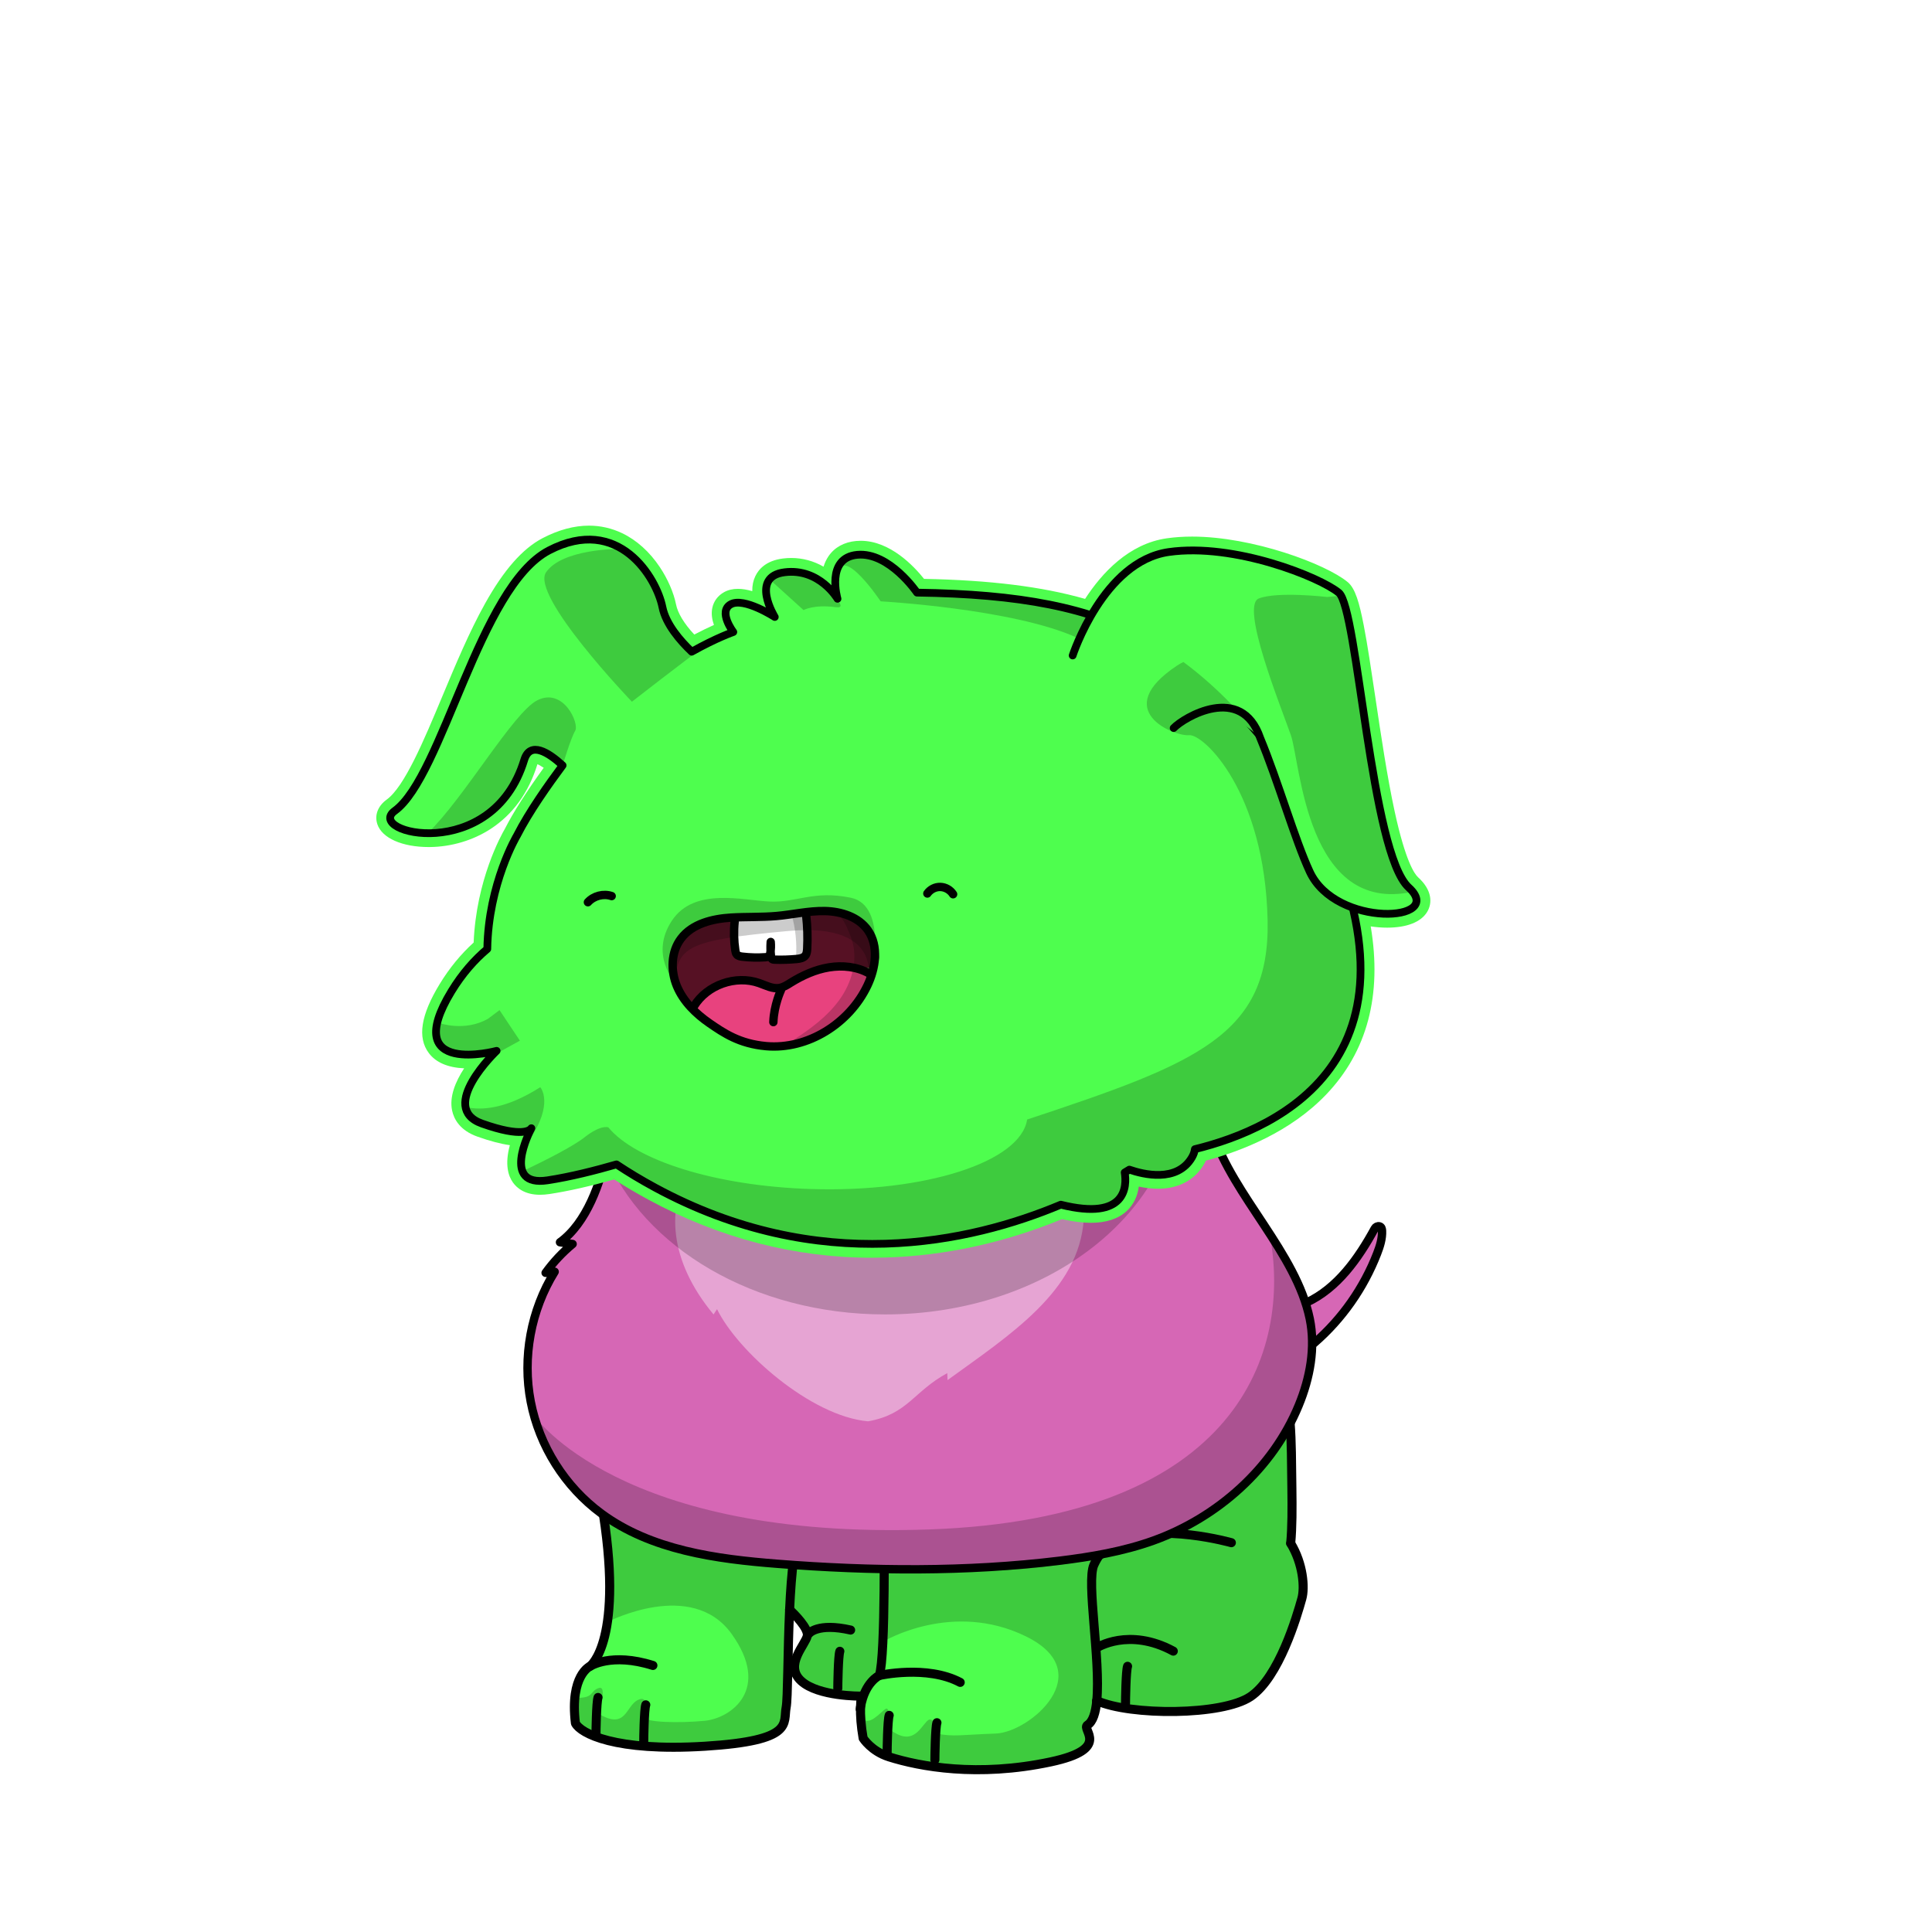 <svg xmlns="http://www.w3.org/2000/svg" xmlns:xlink="http://www.w3.org/1999/xlink" viewBox="0 0 3000 3000" width="100%" height="100%"> <g id="Radog-Legs" class="legs">  <defs>   <style>    @keyframes radog-legs-fade {     0% { opacity: 0; }     50% { opacity: .75; }     100% { opacity: 0; }    }    #radog-legs-glow {     filter: url(#radog-legs-blur);     animation-duration: 2s;     animation-name: radog-legs-fade;     animation-fill-mode: forwards;     animation-iteration-count: infinite;     animation-delay: 0s;    }   </style>   <filter id="radog-legs-blur">    <feGaussianBlur stdDeviation="50" />   </filter>  </defs>  <g>   <path id="radog-legs-glow" d="M2004.2,2396.5c2.3-25.48,2.25-54,1.82-85.88-2.14-158.1,4.98-216.63-161.63-230.18-166.62-13.55-576.15-19.3-684.48-20.08-108.32-.79-145.17,8.74-158.19,22.47,0,0-105.23,32.75-67.95,249.11,37.27,216.36-17.67,255.51-17.67,255.51,0,0-31.52,13.98-22.58,88.4,8.13,15.7,61.36,44.35,201.25,35.67,139.9-8.68,121.03-35.52,125.98-60.44,2.66-13.41,2.25-84.35,5.36-151.66,7.14,6.78,29.55,29.08,27.48,40.52-2.46,13.58-36.37,45.67-9.62,70.16,26.75,24.49,92.78,23.59,92.78,23.59l.82,.08c-.73,5.14-1.2,10.79-1.36,16.98-.34,13.4,.77,29.38,4.07,48.4,0,0,12.71,20.16,40.01,28.83,47.76,15.16,137.81,32.01,251.07,7.89,95.86-20.41,46.68-50.54,57.34-57.25,8.3-5.23,12.56-19.09,14.36-37.8,51.96,23.4,194.62,23.35,238.65-6.3,44.5-29.97,72.27-125.22,79.82-152.44,4.69-16.92,1.97-53.81-17.35-85.59Zm-267.32-3.02l-1.34,.27c.61-.15,1.08-.25,1.45-.32,.32-.05,.53-.09,.63-.1l-.73,.15Z" style="fill: #4efe4e;"/>   <g>    <g>     <path d="M1337.58,2633.78l-.82-.08s-66.03,.9-92.78-23.59c-26.75-24.49,7.16-56.57,9.62-70.16,2.07-11.44-20.34-33.74-27.48-40.52,2.66-57.75,7.92-112.82,19.93-126.54,26.02-29.73,126.62-13.02,126.62-13.02,0,0,2.88,212.31-7.28,241.81,0,0-22.61,10.12-29.17,49.08,.16-6.19,.63-11.84,1.36-16.98Z" style="fill: #4efe4e;"/>     <path d="M1737.61,2393.33c-.11,.01-.32,.04-.63,.1-.36,.06-.84,.17-1.45,.32l1.34-.27,.73-.15Zm-364.94-33.47s-100.61-16.71-126.62,13.02c-12.01,13.72-17.28,68.79-19.93,126.54-3.11,67.31-2.7,138.25-5.36,151.66-4.95,24.92,13.92,51.77-125.98,60.44-139.9,8.68-193.12-19.97-201.25-35.67-8.94-74.43,22.58-88.4,22.58-88.4,0,0,54.94-39.15,17.67-255.51-37.28-216.36,67.95-249.11,67.95-249.11,13.02-13.73,49.87-23.26,158.19-22.47,108.33,.78,517.87,6.53,684.48,20.08,166.61,13.55,159.48,72.08,161.63,230.18,.43,31.89,.48,60.4-1.82,85.88,19.32,31.78,22.04,68.68,17.35,85.59-7.55,27.21-35.32,122.47-79.82,152.44-44.03,29.65-186.68,29.69-238.65,6.3-1.8,18.71-6.06,32.57-14.36,37.8-10.66,6.72,38.52,36.84-57.34,57.25-113.27,24.13-203.31,7.28-251.07-7.89-27.31-8.67-40.01-28.83-40.01-28.83-3.3-19.02-4.42-35-4.07-48.4,6.56-38.96,29.17-49.08,29.17-49.08,10.16-29.5,7.28-241.81,7.28-241.81Z" style="fill: #4efe4e;"/>    </g>    <g>     <line x1="1337.58" y1="2633.78" x2="1336.76" y2="2633.7" style="fill: none; stroke: #000; stroke-linecap: round; stroke-linejoin: round; stroke-width: 14.06px;"/>     <line x1="1737.68" y1="2393.32" x2="1737.61" y2="2393.33" style="fill: none; stroke: #000; stroke-linecap: round; stroke-linejoin: round; stroke-width: 14.06px;"/>     <path d="M1337.58,2633.78c-.73,5.14-1.2,10.79-1.36,16.98-.34,13.4,.77,29.38,4.07,48.4,0,0,12.71,20.16,40.01,28.83,47.76,15.16,137.81,32.01,251.07,7.89,95.86-20.41,46.68-50.54,57.34-57.25,8.3-5.23,12.56-19.09,14.36-37.8" style="fill: none; stroke: #000; stroke-linecap: round; stroke-linejoin: round; stroke-width: 14.06px;"/>     <path d="M1735.54,2393.75c.61-.15,1.08-.25,1.45-.32,.32-.05,.53-.09,.63-.1" style="fill: none; stroke: #000; stroke-linecap: round; stroke-linejoin: round; stroke-width: 14.06px;"/>     <path d="M1735.54,2393.75c-6.19,1.54-24.39,8.33-36.98,36.24-11.91,26.37,10.67,146.91,4.52,210.83" style="fill: none; stroke: #000; stroke-linecap: round; stroke-linejoin: round; stroke-width: 14.06px;"/>     <path d="M1335.71,2654.05c.16-1.12,.32-2.21,.51-3.29,6.56-38.96,29.17-49.08,29.17-49.08,10.16-29.5,7.28-241.81,7.28-241.81,0,0-100.61-16.71-126.62,13.02-12.01,13.72-17.28,68.79-19.93,126.54" style="fill: none; stroke: #000; stroke-linecap: round; stroke-linejoin: round; stroke-width: 14.06px;"/>     <polyline points="1735.54 2393.75 1736.88 2393.48 1737.61 2393.33" style="fill: none; stroke: #000; stroke-linecap: round; stroke-linejoin: round; stroke-width: 14.06px;"/>     <path d="M2004.2,2396.5c2.3-25.48,2.25-54,1.82-85.88-2.14-158.1,4.98-216.63-161.63-230.18-166.62-13.55-576.15-19.3-684.48-20.08-108.32-.79-145.17,8.74-158.19,22.47,0,0-105.23,32.75-67.95,249.11,37.27,216.36-17.67,255.51-17.67,255.51,0,0-31.52,13.98-22.58,88.4,8.13,15.7,61.36,44.35,201.25,35.67,139.9-8.68,121.03-35.52,125.98-60.44,2.66-13.41,2.25-84.35,5.36-151.66" style="fill: none; stroke: #000; stroke-linecap: round; stroke-linejoin: round; stroke-width: 14.06px;"/>     <path d="M1708.9,2414.04c7.5-8.89,17.07-15.59,27.98-20.56,.03-.02,.07-.03,.1-.05,64.5-29.32,175.08,2.05,175.08,2.05" style="fill: none; stroke: #000; stroke-linecap: round; stroke-linejoin: round; stroke-width: 14.06px;"/>     <path d="M2004.2,2396.5c19.32,31.78,22.04,68.68,17.35,85.59-7.55,27.21-35.32,122.47-79.82,152.44-44.03,29.65-186.68,29.69-238.65,6.3" style="fill: none; stroke: #000; stroke-linecap: round; stroke-linejoin: round; stroke-width: 14.06px;"/>     <path d="M1336.76,2633.7s-66.03,.9-92.78-23.59c-26.75-24.49,7.16-56.57,9.62-70.16,2.07-11.44-20.34-33.74-27.48-40.52" style="fill: none; stroke: #000; stroke-linecap: round; stroke-linejoin: round; stroke-width: 14.06px;"/>    </g>   </g>   <path d="M916.1,2587.45s32.72-21.91,97.72-1.33" style="fill: none; stroke: #000; stroke-linecap: round; stroke-miterlimit: 10; stroke-width: 14.06px;"/>   <path d="M1365.38,2601.68s73.74-16.81,125.63,10.72" style="fill: none; stroke: #000; stroke-linecap: round; stroke-linejoin: round; stroke-width: 14.06px;"/>   <path d="M925.46,2693.49c-.05-3.39,.63-50.84,3.18-57.65" style="fill: none; stroke: #000; stroke-linecap: round; stroke-linejoin: round; stroke-width: 14.06px;"/>   <path d="M999.58,2704.91c-.05-3.39,.63-50.84,3.18-57.65" style="fill: none; stroke: #000; stroke-linecap: round; stroke-linejoin: round; stroke-width: 14.06px;"/>   <path d="M1377.57,2721.25c-.05-3.39,.63-50.84,3.18-57.65" style="fill: none; stroke: #000; stroke-linecap: round; stroke-linejoin: round; stroke-width: 14.06px;"/>   <path d="M1451.69,2732.67c-.05-3.39,.63-50.84,3.18-57.65" style="fill: none; stroke: #000; stroke-linecap: round; stroke-linejoin: round; stroke-width: 14.06px;"/>   <path d="M1747.7,2645.07c-.05-3.39,.63-50.84,3.18-57.65" style="fill: none; stroke: #000; stroke-linecap: round; stroke-linejoin: round; stroke-width: 14.06px;"/>   <path d="M1300.93,2621.76c-.05-3.39,.63-50.84,3.18-57.65" style="fill: none; stroke: #000; stroke-linecap: round; stroke-linejoin: round; stroke-width: 14.06px;"/>   <path d="M1702.94,2558.7s49.75-32.3,118.95,5.16" style="fill: none; stroke: #000; stroke-linecap: round; stroke-linejoin: round; stroke-width: 14.06px;"/>   <path d="M1256.19,2536.52s12.98-17.12,64.65-5.39" style="fill: none; stroke: #000; stroke-linecap: round; stroke-linejoin: round; stroke-width: 14.06px;"/>   <path d="M1337.58,2633.78c-.17,1.18-.31,2.38-.45,3.61-.1,.9-.19,1.83-.27,2.76-.03,.29-.06,.57-.08,.85-.1,1.17-.19,2.36-.26,3.58,0,.04,0,.07,0,.11-.08,1.28-.14,2.58-.2,3.9,3.42-13.64,9.65-32.68,18.64-37.73,14.42-8.1,16.89-20.56,16.72-32.98-.02-1.64,.08-12.8,.27-30.94,.42,1.02,.65,1.56,.65,1.56,0,0,106.13-63.56,220.48-7.51,114.35,56.05,5.98,149.01-46.83,150.86-52.81,1.85-65.97,5.41-91.14,.11,0,0-4.39-31.57-16.11-18.98-11.72,12.58-23.25,38.72-57.95,12.08,0,0,2.15-36.17-5.71-31.55-7.86,4.62-27.33,29.74-36.81,12.92-.35,.31-1.04,.84-1.97,1.55,.56,9.36,1.75,19.71,3.74,31.17,0,0,12.71,20.16,40.01,28.83,47.76,15.16,137.81,32.01,251.07,7.89,95.86-20.41,46.68-50.54,57.34-57.25,8.3-5.23,12.56-19.09,14.36-37.8,51.96,23.4,194.62,23.35,238.65-6.3,44.5-29.97,72.27-125.22,79.82-152.44,4.69-16.92,1.97-53.81-17.35-85.59,2.3-25.48,2.25-54,1.82-85.88-2.14-158.1,4.98-216.63-161.63-230.18-132.06-10.74-416.72-16.58-583.06-18.93h0c-31.16-.44-58.18-.76-79.26-.96-.16,0-.32,0-.48,0-.77,0-1.52-.01-2.28-.02-.24,0-.47,0-.71,0-.68,0-1.35-.01-2.01-.02-.43,0-.85,0-1.27-.01-.87,0-1.72-.02-2.56-.02-.49,0-.98,0-1.46-.01-.51,0-1.01,0-1.51-.01-.4,0-.8,0-1.2-.01-.47,0-.93,0-1.39-.01-.43,0-.87,0-1.29-.01-.4,0-.79,0-1.19,0-.57,0-1.13,0-1.69-.01-.23,0-.46,0-.69,0-.83,0-1.65-.01-2.45-.02-108.32-.79-145.17,8.74-158.19,22.47,0,0-105.23,32.75-67.95,249.11,.43,2.49,.84,4.95,1.25,7.39,.08,.48,.16,.95,.24,1.43,.39,2.36,.76,4.69,1.13,7,.07,.42,.13,.85,.2,1.27,.35,2.23,.69,4.44,1.02,6.63,.03,.2,.06,.4,.09,.6,.34,2.3,.67,4.57,1,6.83,.07,.46,.13,.92,.2,1.38,.31,2.22,.62,4.42,.91,6.59,.04,.33,.09,.66,.13,1,.27,2.05,.54,4.08,.79,6.09,.04,.29,.07,.58,.11,.86,.27,2.14,.53,4.25,.77,6.34,.05,.43,.1,.85,.15,1.28,.25,2.1,.48,4.18,.71,6.24,.02,.2,.04,.41,.07,.61,.21,1.96,.42,3.89,.61,5.81,.03,.32,.07,.65,.1,.97,.2,2,.39,3.97,.57,5.92,.03,.37,.07,.73,.1,1.1,.18,2,.36,3.99,.53,5.95,0,.02,0,.04,0,.07,.16,1.95,.32,3.88,.46,5.79,.02,.32,.05,.64,.07,.95,.14,1.87,.27,3.72,.39,5.55,.02,.3,.04,.59,.06,.88,.12,1.87,.24,3.73,.34,5.56,0,0,0,.01,0,.02,.11,1.85,.2,3.67,.29,5.48,.01,.29,.03,.57,.04,.86,.08,1.77,.16,3.52,.22,5.25,0,.19,.01,.38,.02,.57,.06,1.73,.12,3.44,.17,5.13,0,.08,0,.15,0,.23,.05,1.72,.09,3.42,.12,5.11,0,.23,0,.47,.01,.7,.03,1.68,.05,3.35,.07,4.99,0,.06,0,.12,0,.18,.01,1.66,.02,3.3,.01,4.92,0,.1,0,.19,0,.29,0,1.61-.02,3.21-.04,4.78,0,.17,0,.34,0,.5-.04,3.2-.12,6.31-.22,9.35,0,.09,0,.19,0,.28-.05,1.51-.11,3.01-.18,4.48,0,.09,0,.18-.01,.26-.14,2.99-.3,5.89-.5,8.72,0,.07,0,.14-.01,.21-.1,1.43-.2,2.83-.32,4.22h0c-.23,2.81-.48,5.54-.76,8.18,0,.03,0,.05,0,.08-.42,3.97-.89,7.76-1.41,11.37h.96s129.85-67.29,191.78,18.85c61.93,86.13-.87,131.04-41.76,134.98-40.89,3.94-92.43,2.38-93.86-5.5,0,0,10.08-36.28-9.61-26.98-19.69,9.3-17.85,47.68-61.79,21.17,0,0,15.25-44.26,.78-39.54-14.47,4.71-6.39,15.9-35.46,15.16-.57-.01-1.14,0-1.7,.02,0,0,0,0,0,0-.32,3.28-.53,6.78-.62,10.49,0,.13,0,.25,0,.38-.01,.6-.02,1.21-.03,1.83,0,.24,0,.47,0,.71,0,.57,0,1.15,0,1.73,0,.29,0,.59,0,.88,0,.56,.01,1.12,.02,1.69,0,.33,.02,.67,.02,1.01,.01,.55,.02,1.1,.04,1.66,.03,.85,.06,1.7,.1,2.57,.02,.42,.04,.85,.07,1.28,.03,.54,.06,1.07,.09,1.62,.03,.43,.06,.86,.08,1.3,.04,.56,.08,1.12,.12,1.69,.03,.43,.07,.86,.1,1.3,.05,.6,.1,1.2,.15,1.81,.04,.41,.07,.82,.11,1.24,.06,.68,.13,1.38,.2,2.07,.04,.35,.07,.7,.11,1.06,.11,1.06,.23,2.12,.36,3.2,8.13,15.7,61.36,44.35,201.25,35.67,139.9-8.68,121.03-35.52,125.98-60.44,2.66-13.41,2.25-84.35,5.36-151.66,7.14,6.78,29.55,29.08,27.48,40.52-2.46,13.58-36.37,45.67-9.62,70.16,26.75,24.49,92.78,23.59,92.78,23.59l.82,.08Zm399.4-240.35c.32-.05,.53-.09,.63-.1l-.73,.15-1.34,.27c.61-.15,1.08-.25,1.45-.32Z" style="opacity: .2;"/>  </g> </g> <g id="Tiny-Tail" class="body">  <defs>   <style>    .arm-back {     clip-path: url(#body-mask);    }    @keyframes waggle-tail {     0% { transform: rotate(0deg); }     20% { transform: rotate(0deg); }     25% { transform: rotate(-30deg); }     30% { transform: rotate(30deg); }     35% { transform: rotate(-30deg); }     40% { transform: rotate(30deg); }     45% { transform: rotate(-30deg); }     50% { transform: rotate(30deg); }     55% { transform: rotate(-30deg); }     55% { transform: rotate(0deg); }     100% { transform: rotate(0deg); }    }    #tiny-tail-tail {     transform-origin: 1988px 2066px;     animation-duration: 1s;     animation-name: waggle-tail;     animation-fill-mode: forwards;     animation-iteration-count: infinite;     animation-delay: 1s;    }   </style>   <clipPath id="body-mask">    <path d="M-5.9-10.41V3007.37H3007.37V-10.41H-5.9ZM2022.61,2184.85c-19.84,48.19-51.74,93.33-92.25,130.55-39.44,36.22-86.94,64.92-137.36,83.02-50.51,18.08-102.76,26.1-147.21,31.55-72.88,8.9-149.52,13.33-231.32,13.33-65.49,0-134.29-2.84-207.12-8.52-91.85-7.16-196.62-19.8-277.53-79.44-57.62-42.46-98.47-107.17-112.07-177.54-12.77-65.98-1.36-136.3,31.3-195.03l-1.05,.13c-2.56,.31-5.06-.94-6.37-3.16-1.31-2.22-1.18-5.01,.33-7.1,9.47-13.14,20.27-25.36,32.23-36.48l-5.53-.76c-2.63-.36-4.78-2.29-5.42-4.87-.64-2.57,.35-5.28,2.5-6.84,43.22-31.23,63.11-100.1,71.12-138.38,9.05-43.07,22.02-80.91,39.17-114.01,17.14-33.1,38.45-61.46,64.17-85.52,45.28-42.02,106.49-73.7,177.03-91.62,124.41-31.62,267.51-20.68,425.33,32.53,47.34,15.96,108.06,39.45,157.75,79.69,50.69,41.03,83.05,95.99,88.88,150.89,14.76,44.26,43.24,87.29,70.79,128.91,33.62,50.81,68.4,103.35,80.15,160.17,8.65,41.95,2.59,89.84-17.52,138.5Z" style="fill: #24ff24;"/>   </clipPath>  </defs>  <g>   <path id="tiny-tail-tail" d="M2028.73,2022.64c48.13-22.32,80.64-68.64,105.93-114.96,1.42-2.58,4.39-4.13,7.23-3.48,3.35,.77,4,4.13,4.13,7.1,.52,12-3.23,23.87-7.61,35.1-20.64,53.29-54.32,101.54-97.42,138.83-10.06,8.26-21.93,14.84-34.84,17.03s-26.84-.39-37.16-8.39c-5.42-4.26-9.81-10.32-10.71-17.16-.65-5.68,1.16-11.35,3.61-16.39,10.58-21.42,36.77-23.61,66.84-37.68Z" style="fill: #d667b5; stroke: #000; stroke-linecap: round; stroke-linejoin: round; stroke-width: 13px;"/>   <g>    <path class="body-color" d="M943.22,1786.64c-10.45,49.93-32.26,112.38-73.67,142.32l19.61,2.71c-15.74,13.03-29.93,28.13-41.93,44.77l14.06-1.68c-36.9,59.48-50.45,133.16-37.16,201.8,13.29,68.77,53.16,131.99,109.54,173.54,77.55,57.16,178.19,70.71,274.18,78.19,145.54,11.35,292.25,12.9,437.14-4.77,49.42-6.06,98.96-14.45,145.8-31.22,99.61-35.74,185.54-112.12,225.8-209.93,17.55-42.45,26.45-89.67,17.16-134.7-21.16-102.32-118.19-189.8-150.96-289.02-5.94-58.19-41.16-110.45-86.58-147.22-45.42-36.77-100.25-59.87-155.74-78.58-135.48-45.68-283.09-67.61-421.66-32.39-64,16.26-125.8,45.16-174.19,90.06-48.26,45.16-82.71,107.09-101.42,196.12Z" style="fill: #d667b5;"/>    <path d="M1330.05,1692.97c-248.25,8.77-359.47,182.83-222.06,348.12l5.42-8.26c31.74,65.29,145.67,166.44,234.57,174.19,62.19-11.23,70.06-46.19,122.96-74.84l.39,10.84c96-69.67,204.51-138.7,211.48-249.67,9.03-141.16-145.93-207.73-352.76-200.38Z" style="fill: #fff; isolation: isolate; opacity: .4;"/>   </g>   <path d="M829.87,2198.71s132.14,193.13,613.27,176.19,562.45-277.83,528.56-457.41c0,0,172.8,162.63-23.72,369.32s-535.34,142.31-650.54,145.69-396.42,0-467.58-233.79Z" style="opacity: .2;"/>   <path id="Lines" d="M943.22,1786.64c-10.45,49.93-32.26,112.38-73.67,142.32l19.61,2.71c-15.74,13.03-29.93,28.13-41.93,44.77l14.06-1.68c-36.9,59.48-50.45,133.16-37.16,201.8,13.29,68.77,53.16,131.99,109.54,173.54,77.55,57.16,178.19,70.71,274.18,78.19,145.54,11.35,292.25,12.9,437.14-4.77,49.42-6.06,98.96-14.45,145.8-31.22,99.61-35.74,185.54-112.12,225.8-209.93,17.55-42.45,26.45-89.67,17.16-134.7-21.16-102.32-118.19-189.8-150.96-289.02-5.94-58.19-41.16-110.45-86.58-147.22-45.42-36.77-100.25-59.87-155.74-78.58-135.48-45.68-283.09-67.61-421.66-32.39-64,16.26-125.8,45.16-174.19,90.06-48.26,45.16-82.71,107.09-101.42,196.12Z" style="fill: none; stroke: #000; stroke-linecap: round; stroke-linejoin: round; stroke-width: 13px;"/>   <path id="neck-shadow" d="M1338.1,1483.8c-189.74-6.78-301.55,105.04-342.21,162.63-24.87,35.23-44.67,100.88-56.29,146.56,58.97,143.89,231.36,248.05,434.84,248.05,252.16,0,456.57-159.94,456.57-357.24,0-13.15-.92-26.14-2.69-38.92-100.63-121.22-318.9-154.97-490.22-161.09Z" style="opacity: .2;"/>  </g> </g> <g id="No-Arms" class="arms"></g> <g id="Radog-Head" class="head">  <defs>   <style>    @keyframes radog-head-fade {     0% { opacity: 0; }     50% { opacity: .75; }     100% { opacity: 0; }    }    #radog-head-glow {     filter: url(#radog-head-blur);     animation-duration: 2s;     animation-name: radog-head-fade;     animation-fill-mode: forwards;     animation-iteration-count: infinite;     animation-delay: 0s;    }   </style>   <filter id="radog-head-blur">    <feGaussianBlur stdDeviation="50" />   </filter>  </defs>  <g>   <path id="radog-head-glow" d="M1354.28,1953.01c-120.03,0-236.84-30.29-347.17-90.02-18.58-10.06-36.51-20.66-53.38-31.56-37.99,10.68-71.71,18.28-100.31,22.62-5.21,.79-10.21,1.19-14.84,1.19-23.55,0-35.88-10.34-42.07-19.02-7.18-10.05-12.99-27.87-4.81-58-14.05-1.93-30.91-6.37-50.34-13.27-27.45-9.74-36.53-27.38-39.32-40.47-4.56-21.44,5.19-44.97,18.68-65.59-25.49-1.14-43.93-9.11-54.88-23.73-17.98-24.02-12.45-59.09,16.92-107.22,14.98-24.56,32.7-46.18,52.72-64.38,3.99-97.08,42.79-166.82,48.43-176.47,13.38-26.15,33.17-57.28,60.34-94.86-4.28-2.96-7.53-4.68-9.74-5.6-13.57,44.14-38.03,77.97-72.72,100.56-27.21,17.71-60.62,27.69-94.09,28.09-.67,0-1.33,.01-1.98,.01-41.31,0-72.63-13.93-79.78-35.5-4.62-13.94,.78-28.2,14.45-38.14,27.85-20.25,57.63-91.47,86.43-160.34,20.63-49.33,41.96-100.34,66.34-144.06,29.12-52.21,58.35-85.45,89.39-101.62,24.73-12.88,48.94-19.41,71.97-19.41,17.95,0,35.33,3.96,51.66,11.78,22.39,10.72,42.58,28.91,58.38,52.61,12.34,18.5,21.53,39.63,25.19,57.96,2.72,13.62,12.45,29.65,28.31,46.75,11.96-6.29,22.31-11.21,30.53-14.88-2.88-8.18-4.45-17.37-2.55-26.42,2.19-10.48,8.71-19.19,18.35-24.55,6.1-3.39,13.3-5.1,21.41-5.1,6.74,0,14.19,1.18,22.31,3.53-.14-8.53,1.44-16.27,4.74-23.19,5.12-10.73,16.72-24.2,42.89-27.47,4.3-.54,8.65-.81,12.92-.81,17.63,0,34.69,4.63,50.16,13.51,1.8-5.93,4.34-11.31,7.6-16.12,9.4-13.85,24.26-22.07,42.98-23.77,2.34-.21,4.73-.32,7.09-.32,45.78,0,82.96,39.74,98.37,59.14,102.84,2.02,182.86,11.95,250.05,31.07,26.13-40.25,67.95-85.6,126.77-94.05,12.32-1.77,25.59-2.67,39.43-2.67,94,0,207.69,42.54,241.63,70.68,11.81,9.79,18.1,32.21,24.96,67.63,5.84,30.14,11.72,69.68,17.95,111.54,8.6,57.85,18.36,123.42,29.99,177.04,16.84,77.61,30.98,97.22,36.28,102.05,10.54,9.61,16.79,19.71,18.58,30.03,1.45,8.37-.06,16.58-4.37,23.75-9.5,15.81-31.59,24.52-62.18,24.52h0c-8.28,0-16.87-.67-25.5-1.97,17.88,106.68-5.42,194.5-69.39,261.3-55.29,57.74-130.54,87.44-186.61,102.43-.89,1.98-1.89,3.94-3.02,5.85-13.58,23.23-37.41,36.62-67.09,37.73-1.42,.05-2.87,.08-4.32,.08-10.53,0-20.74-1.42-29.72-3.35-1.97,15.3-8.4,28.43-18.85,38.05-13.09,12.05-31.77,18.17-55.52,18.17-13.19,0-28.27-1.9-44.89-5.65-89.66,36.79-181.59,56.82-273.33,59.56-7.07,.21-14.27,.32-21.4,.32h0Z" style="fill: #4efe4e;"/>   <path d="M2040.59,1252.27c-178.45-250.73-298.16-327.53-616.66-332.05,0,0-42.92-63.25-92.61-58.73-49.69,4.52-30.83,68.29-30.83,68.29,0,0-27.9-47.96-82.12-41.18-54.21,6.78-15.3,69.44-15.3,69.44,0,0-47.95-31.04-68.28-19.74-20.33,11.29,3.89,43.1,3.89,43.1,0,0-25.76,8.78-64.57,30.55-17.64-16.73-40.17-42.54-45.49-69.13-9.04-45.18-67.76-144.56-176.19-88.09-108.42,56.47-164.89,350.12-239.43,404.33-47.14,34.29,151.34,83.58,201.03-79.06,9.17-30.02,37.89-11.44,59.6,8.49-21.94,29.56-51.95,71.78-70.89,108.97,0,0-44.39,74.33-46.07,176.11-19.66,16.59-38.74,37.97-55.58,65.58-81.32,133.27,70.02,92.61,70.02,92.61,0,0-92.61,88.09-22.59,112.94,63.59,22.56,75.02,9.74,76.58,7.19-3.41,6.54-46.62,91.77,25.06,80.91,36-5.45,75.68-15.65,107.1-24.74,18.41,12.26,38.37,24.29,60.05,36.03,254.69,137.9,489.22,85.58,629.87,26.52,102.5,25.61,102.7-28.88,99.24-50.01,2.54-1.53,4.96-3,7.26-4.41,21.16,7.36,73.94,20.71,97.14-18.94,2.56-4.38,4.02-8.66,4.58-12.85,131.82-32.12,380.29-145.28,185.16-532.12Z" style="fill: #4efe4e; stroke: #000; stroke-linecap: round; stroke-linejoin: round; stroke-width: 12.02px;"/>   <g>    <path d="M2187.42,1378.07c58.73,53.55-112.94,63.29-153.6-24.34-23.28-50.17-48.78-139.78-76.93-207.67-71.61-68.15-119.02-31.79-134.44-15.52-3.91,13.61-5.48,23.61-5.48,23.61l-151.34-136.31s47.44-146.04,149.08-160.64c101.65-14.61,234.92,38.94,264.28,63.28,29.37,24.34,49.7,404.05,108.43,457.59Z" style="fill: #4efe4e;"/>    <path d="M1822.45,1130.54c15.42-16.27,105.2-70.27,134.44,15.52,28.15,67.89,53.65,157.5,76.93,207.67,40.66,87.63,212.33,77.89,153.6,24.34-58.73-53.54-79.06-433.25-108.43-457.59-29.36-24.34-162.63-77.89-264.28-63.28-101.64,14.6-149.08,160.64-149.08,160.64" style="fill: none; stroke: #000; stroke-linecap: round; stroke-linejoin: round; stroke-width: 12.02px;"/>   </g>   <g>    <g style="opacity: .2;">     <path d="M820.83,1771.79c40.66-58.73,18.07-83.58,18.07-83.58-52.13,33.08-90.02,36.79-116.04,30.69,1.88,10.75,9.36,19.99,25.69,25.78,63.59,22.56,75.02,9.74,76.58,7.19-1.27,2.44-8.05,15.77-12.37,31,2.72-3.55,5.42-7.24,8.07-11.08Z"/>     <path d="M771.14,1631.75s-3.51,3.34-8.64,8.9l44.79-24.71-31.62-47.44-18.07,13.55c-36.14,20.33-74.54,6.78-74.54,6.78l-4.38,.46c-15.66,71.5,92.48,42.46,92.48,42.46Z"/>     <path d="M2101.09,1411.67c-83.42-26.15-98.89-139.07-98.89-139.07,0,0-12.68-57.91-35.67-117.95-42.96-52.21-84.48-93.87-128.95-126.7-3.07,1.42-6.17,3.15-9.31,5.22-106.16,70.02-4.52,110.68,18.07,108.42,22.59-2.26,117.46,88.09,121.98,286.87,4.06,178.84-108.89,222.38-373.41,309.91-9.97,65.73-157.57,113.64-336.46,107.9-147.83-4.74-271.99-44.68-313.88-95.79-13.9-3.25-35.64,14.54-35.64,14.54-17.3,14.05-58.9,35.34-97.59,53.73,4.29,10.87,15.44,17.58,38.86,14.03,36-5.45,75.68-15.65,107.1-24.74,18.41,12.26,38.37,24.29,60.05,36.03,254.69,137.9,489.22,85.58,629.87,26.52,102.5,25.61,102.7-28.88,99.24-50.01,2.54-1.53,4.96-3,7.26-4.41,21.16,7.36,73.94,20.71,97.14-18.94,2.56-4.38,4.02-8.66,4.58-12.85,111.59-27.19,306.78-112.48,245.65-372.72Z"/>    </g>    <g style="opacity: .2;">     <path d="M873.65,1188.47c-6.18,8.32-13,17.65-20.03,27.59,12-16.4,20.03-27.59,20.03-27.59Z"/>     <path d="M1103.25,996.68c-8.51,4.14-18.3,9.19-29.11,15.26-17.64-16.73-40.17-42.54-45.49-69.13-5.47-27.36-29.17-74.59-71.09-95.06l1.07,4.71s-85.84,0-110.68,36.14,133.27,201.03,133.27,201.03c0,0,79.9-62.36,122.04-92.95Z"/>     <path d="M834.38,1087.37c-37.22,18.61-114.19,152.68-170.26,206.41,51.62,.51,122.86-25.19,149.94-113.8,9.17-30.02,37.89-11.44,59.6,8.49,0,0,12.68-42.37,19.46-53.67,6.78-11.29-18.07-67.76-58.73-47.44Z"/>    </g>    <g style="opacity: .2;">     <path d="M1247.75,947.33s15.81-9.04,49.69-4.52c25.05,3.34-18.78-28.69-9.9-29.14-13.18-13.23-36.35-29.17-69.16-25.07-11.69,1.46-19.04,5.52-23.4,10.99l52.76,47.74Z"/>     <path d="M1672.41,990.24l19.5-35.76c-72.87-22.66-158.72-32.72-267.97-34.27,0,0-42.92-63.25-92.61-58.73-27.08,2.46-33.8,22.52-34.31,40.26,.93-2.97,1.82-6.57,2.68-10.9,9.04-45.18,67.76,42.92,67.76,42.92,0,0,205.55,11.29,304.94,56.47Z"/>    </g>    <path d="M1954.76,929.26c-29.36,11.29,33.88,167.15,49.69,212.33,15.02,42.9,23.93,279.3,189.2,243.05-1.69-2.11-3.75-4.29-6.24-6.56-56.41-51.42-77.39-403.73-104.99-453.07-13.21,1.19-21.51,2-21.51,2,0,0-76.8-9.04-106.16,2.26Z" style="opacity: .2;"/>   </g>  </g> </g> <g id="Big-Mouth" class="face">  <defs>   <style>    .eye-blink, .eye-pupil {     opacity: 0;    }    @keyframes blink-shut {     0% { opacity: 0; }     40% { opacity: 0; }     41% { opacity: 1; }     50% { opacity: 1; }     51% { opacity: 0; }     100% { opacity: 0; }    }    @keyframes blink-open {     0% { opacity: 1; }     40% { opacity: 1; }     41% { opacity: 0; }     50% { opacity: 0; }     51% { opacity: 1; }     100% { opacity: 1; }    }    .eye-blink {     animation-duration: 2s;     animation-name: blink-shut;     animation-fill-mode: forwards;     animation-iteration-count: infinite;    }    .eye-pupil {     animation-duration: 2s;     animation-name: blink-open;     animation-fill-mode: forwards;     animation-iteration-count: infinite;    }    @keyframes mouth-stretch {     0% { transform: scaleY(1); }     50% { transform: scaleY(1.1); }     100% { transform: scaleY(1); }    }    #bigmouth-mouth {     transform-origin: center center;     transform-box: fill-box;     animation-duration: 2s;     animation-name: mouth-stretch;     animation-fill-mode: forwards;     animation-iteration-count: infinite;    }   </style>  </defs>  <g>   <ellipse class="eye-pupil" cx="945.07" cy="1491.42" rx="33.88" ry="36.42"/>   <ellipse class="eye-pupil" data-name="eye-pupil" cx="1460.27" cy="1477.41" rx="37.46" ry="40.27"/>   <path d="M912.9,1400.98c9.03-9.94,24.13-13.93,36.9-9.55" style="fill: none; stroke: #000; stroke-linecap: round; stroke-linejoin: round; stroke-width: 13px;"/>   <path d="M1439.98,1387.43c4.52-6.45,12.39-10.45,20.26-10.19,7.87,.26,15.48,4.64,19.74,11.35" style="fill: none; stroke: #000; stroke-linecap: round; stroke-linejoin: round; stroke-width: 13px;"/>   <g id="bigmouth-mouth">    <g>     <g>      <path d="M1075.35,1568c11.61-12.31,23.48-24.49,37.55-33.59,14.06-9.1,30.71-14.99,47.22-13.11,14.06,1.61,27.1,8.56,38.97,16.59,2.06,1.34,4.26,2.81,6.71,2.81,2.58,0,4.77-1.61,6.84-3.08,19.23-13.52,40.51-23.69,62.84-30.11,19.48-5.62,40.39-8.3,60-2.94,3.61,.94,7.23,2.27,9.81,5.09,5.42,5.89,3.48,15.52,.52,23.02-11.48,29.04-34.71,52.06-61.55,66.51-26.84,14.45-57.16,20.88-87.35,23.02-11.74,.8-23.74,.94-35.22-1.61-10.32-2.41-20.13-6.96-29.42-12.31-19.48-11.24-37.42-25.69-56.9-40.28Z" style="fill: #e8427e;"/>     </g>     <g>      <path d="M1140.38,1427.05c.26,18.71,1.42,37.29,3.35,55.87,.26,1.81,.52,3.74,1.81,4.9,1.42,1.42,3.61,1.42,5.68,1.42,13.55-.39,26.97-2.32,40-5.68,1.42-.39,2.84-.77,3.74-1.94,.9-1.03,1.03-2.58,1.03-3.87,.39-6.06,.77-12,1.16-18.06,1.94,8.9,4,17.81,5.94,26.84,.26,1.03,.52,2.19,1.42,2.97,.9,.77,2.06,.77,3.1,.9,12.64,.65,25.42-.13,37.81-2.19,1.29-.26,2.71-.52,3.74-1.29,2.06-1.55,2.58-4.39,2.71-6.97,1.42-17.55,1.29-35.35-.39-52.9-.26-2.45-.52-5.03-1.81-7.1-2.19-3.35-6.45-4.52-10.45-5.03-16.52-1.94-32.51,4.77-48.9,7.87-13.29,2.45-27.22,2.45-49.93,4.26Z" style="fill: #fff;"/>     </g>     <g>      <path d="M1140.38,1425.5c.13,16,.26,32,.39,48,0,3.61,.26,7.61,2.71,10.32,2.32,2.45,5.94,3.1,9.29,3.48,16,2.19,35.74,2.71,44.13-11.1-1.55,6.06,3.35,12.26,9.16,14.45,5.81,2.19,12.26,1.42,18.45,.52,5.03-.65,9.94-1.29,14.97-2.06,2.84-.39,5.68-.77,7.87-2.58,3.23-2.71,3.48-7.48,3.61-11.74,.26-15.74,.52-31.48,.77-47.22,0-1.81,.13-3.61,1.16-5.16,1.29-1.81,3.61-2.45,5.81-2.84,22.45-4.39,46.71-2.19,66.84,8.64,20.13,10.84,35.74,30.84,38.97,53.55,.9,6.71,.26,14.71-5.03,18.84-5.81,4.39-13.93,2.32-21.03,.77-36.51-7.87-74.96,3.74-107.48,22.19-8.9,5.03-18.32,10.84-28.51,10.58-5.03-.13-9.94-1.81-14.71-3.35-14.58-4.9-29.68-9.68-45.16-8.77-24,1.29-45.55,16.26-60.77,34.84-2.45,2.97-5.55,6.32-9.29,5.42-2.32-.52-3.87-2.58-5.29-4.52-9.42-13.16-17.42-27.61-21.03-43.35-3.61-15.74-2.58-33.03,5.29-47.22,13.81-24.9,44.9-34.84,88.9-41.68Z" style="fill: #561124;"/>     </g>    </g>    <g>     <path d="M1189.67,1624.46c64.64,5.68,129.16-35.22,157.16-93.93,13.03-27.22,18.06-61.55,.77-86.19-14.58-20.64-41.42-29.16-66.71-29.68-25.29-.52-50.19,5.55-75.35,7.74-23.35,2.06-46.84,1.03-70.32,2.45-29.03,1.81-60.38,9.42-77.8,32.64-15.61,20.64-16.26,49.93-6.32,73.8,9.94,23.87,29.29,42.84,50.58,57.55,22.19,15.23,46.32,31.87,88,35.61Z" style="fill: none; stroke: #000; stroke-linecap: round; stroke-linejoin: round; stroke-width: 13px;"/>     <path d="M1077.67,1562.4c20.13-33.03,64.64-48.77,101.16-35.87,10.32,3.61,20.9,9.42,31.61,7.61,6.32-1.16,12-4.77,17.42-8.26,18.19-11.23,38.06-20.26,59.22-23.74,21.16-3.48,43.61-1.16,62.32,9.29" style="fill: none; stroke: #000; stroke-linecap: round; stroke-linejoin: round; stroke-width: 13px;"/>     <path d="M1140.76,1431.18c-1.55,14.71-1.16,29.68,1.03,44.39,.39,2.45,.77,4.9,2.45,6.71,2.06,2.32,5.42,2.84,8.39,3.23,11.87,1.42,24,1.68,35.87,.9,1.94-.13,4-.39,5.42-1.68,1.42-1.29,1.94-3.23,2.19-5.03,1.03-5.68,1.16-11.35,.65-17.03-.52,7.35-.39,14.58,.39,21.93,.13,1.68,.52,3.48,1.68,4.52,1.16,.9,2.71,1.03,4.13,1.03,11.35,.39,22.71,0,34.06-1.03,5.03-.52,10.71-1.42,13.68-5.55,2.19-2.84,2.45-6.71,2.71-10.32,.9-17.16,.39-34.32-1.55-51.35" style="fill: none; stroke: #000; stroke-linecap: round; stroke-linejoin: round; stroke-width: 13px;"/>    </g>    <g>     <path d="M1295.08,1418.01c10.45,2.71,16.26,13.55,20.64,23.48,3.1,7.1,6.06,14.19,8.13,21.55,8.13,30.45-1.81,63.61-20.26,89.29-18.45,25.68-44.26,44.77-70.71,61.93,1.03,2.19,4.26,1.94,6.58,1.29,45.93-13.03,86.06-45.29,108.77-87.22,2.84-5.29,5.42-10.71,7.1-16.52,3.1-10.84,2.58-22.45,1.55-33.68-.9-10.06-2.32-20.26-6.71-29.42-9.55-19.74-31.61-31.35-55.09-30.71Z" style="isolation: isolate; opacity: .2;"/>     <path d="M1246.05,1419.69c-5.55,.26-11.1,.39-16.77,.65,6.06,21.68,8.39,44.39,6.71,66.84,4.39-.26,8.77-.39,13.16-.52,.65,0,1.42-.13,1.94-.65,.39-.39,.39-.9,.52-1.42,3.61-20.64,3.87-41.8-5.55-64.9Z" style="isolation: isolate; opacity: .2;"/>    </g>    <path d="M1047.56,1524.45s-38.96-42.35-4.24-94.87c34.73-52.52,110.96-31.34,152.47-29.65,41.51,1.69,67.76-17.79,125.36-5.93,57.6,11.86,34.86,121.47,24.63,138.66,0,0,35.51-101.39-122.04-86.99-157.55,14.4-170.26,24.56-176.19,78.78Z" style="opacity: .2;"/>    <path d="M1212.63,1537.62s-10.91,23.26-11.75,49.52" style="fill: none; stroke: #000; stroke-linecap: round; stroke-miterlimit: 10; stroke-width: 13px;"/>   </g>   <line class="eye-blink" x1="916.27" y1="1497.35" x2="976.28" y2="1485.38" style="fill: none; stroke: #000; stroke-linecap: round; stroke-miterlimit: 10; stroke-width: 13px;"/>   <line class="eye-blink" data-name="eye-blink" x1="1426.13" y1="1472.15" x2="1494.62" y2="1484.42" style="fill: none; stroke: #000; stroke-linecap: round; stroke-miterlimit: 10; stroke-width: 13px;"/>  </g> </g></svg>
